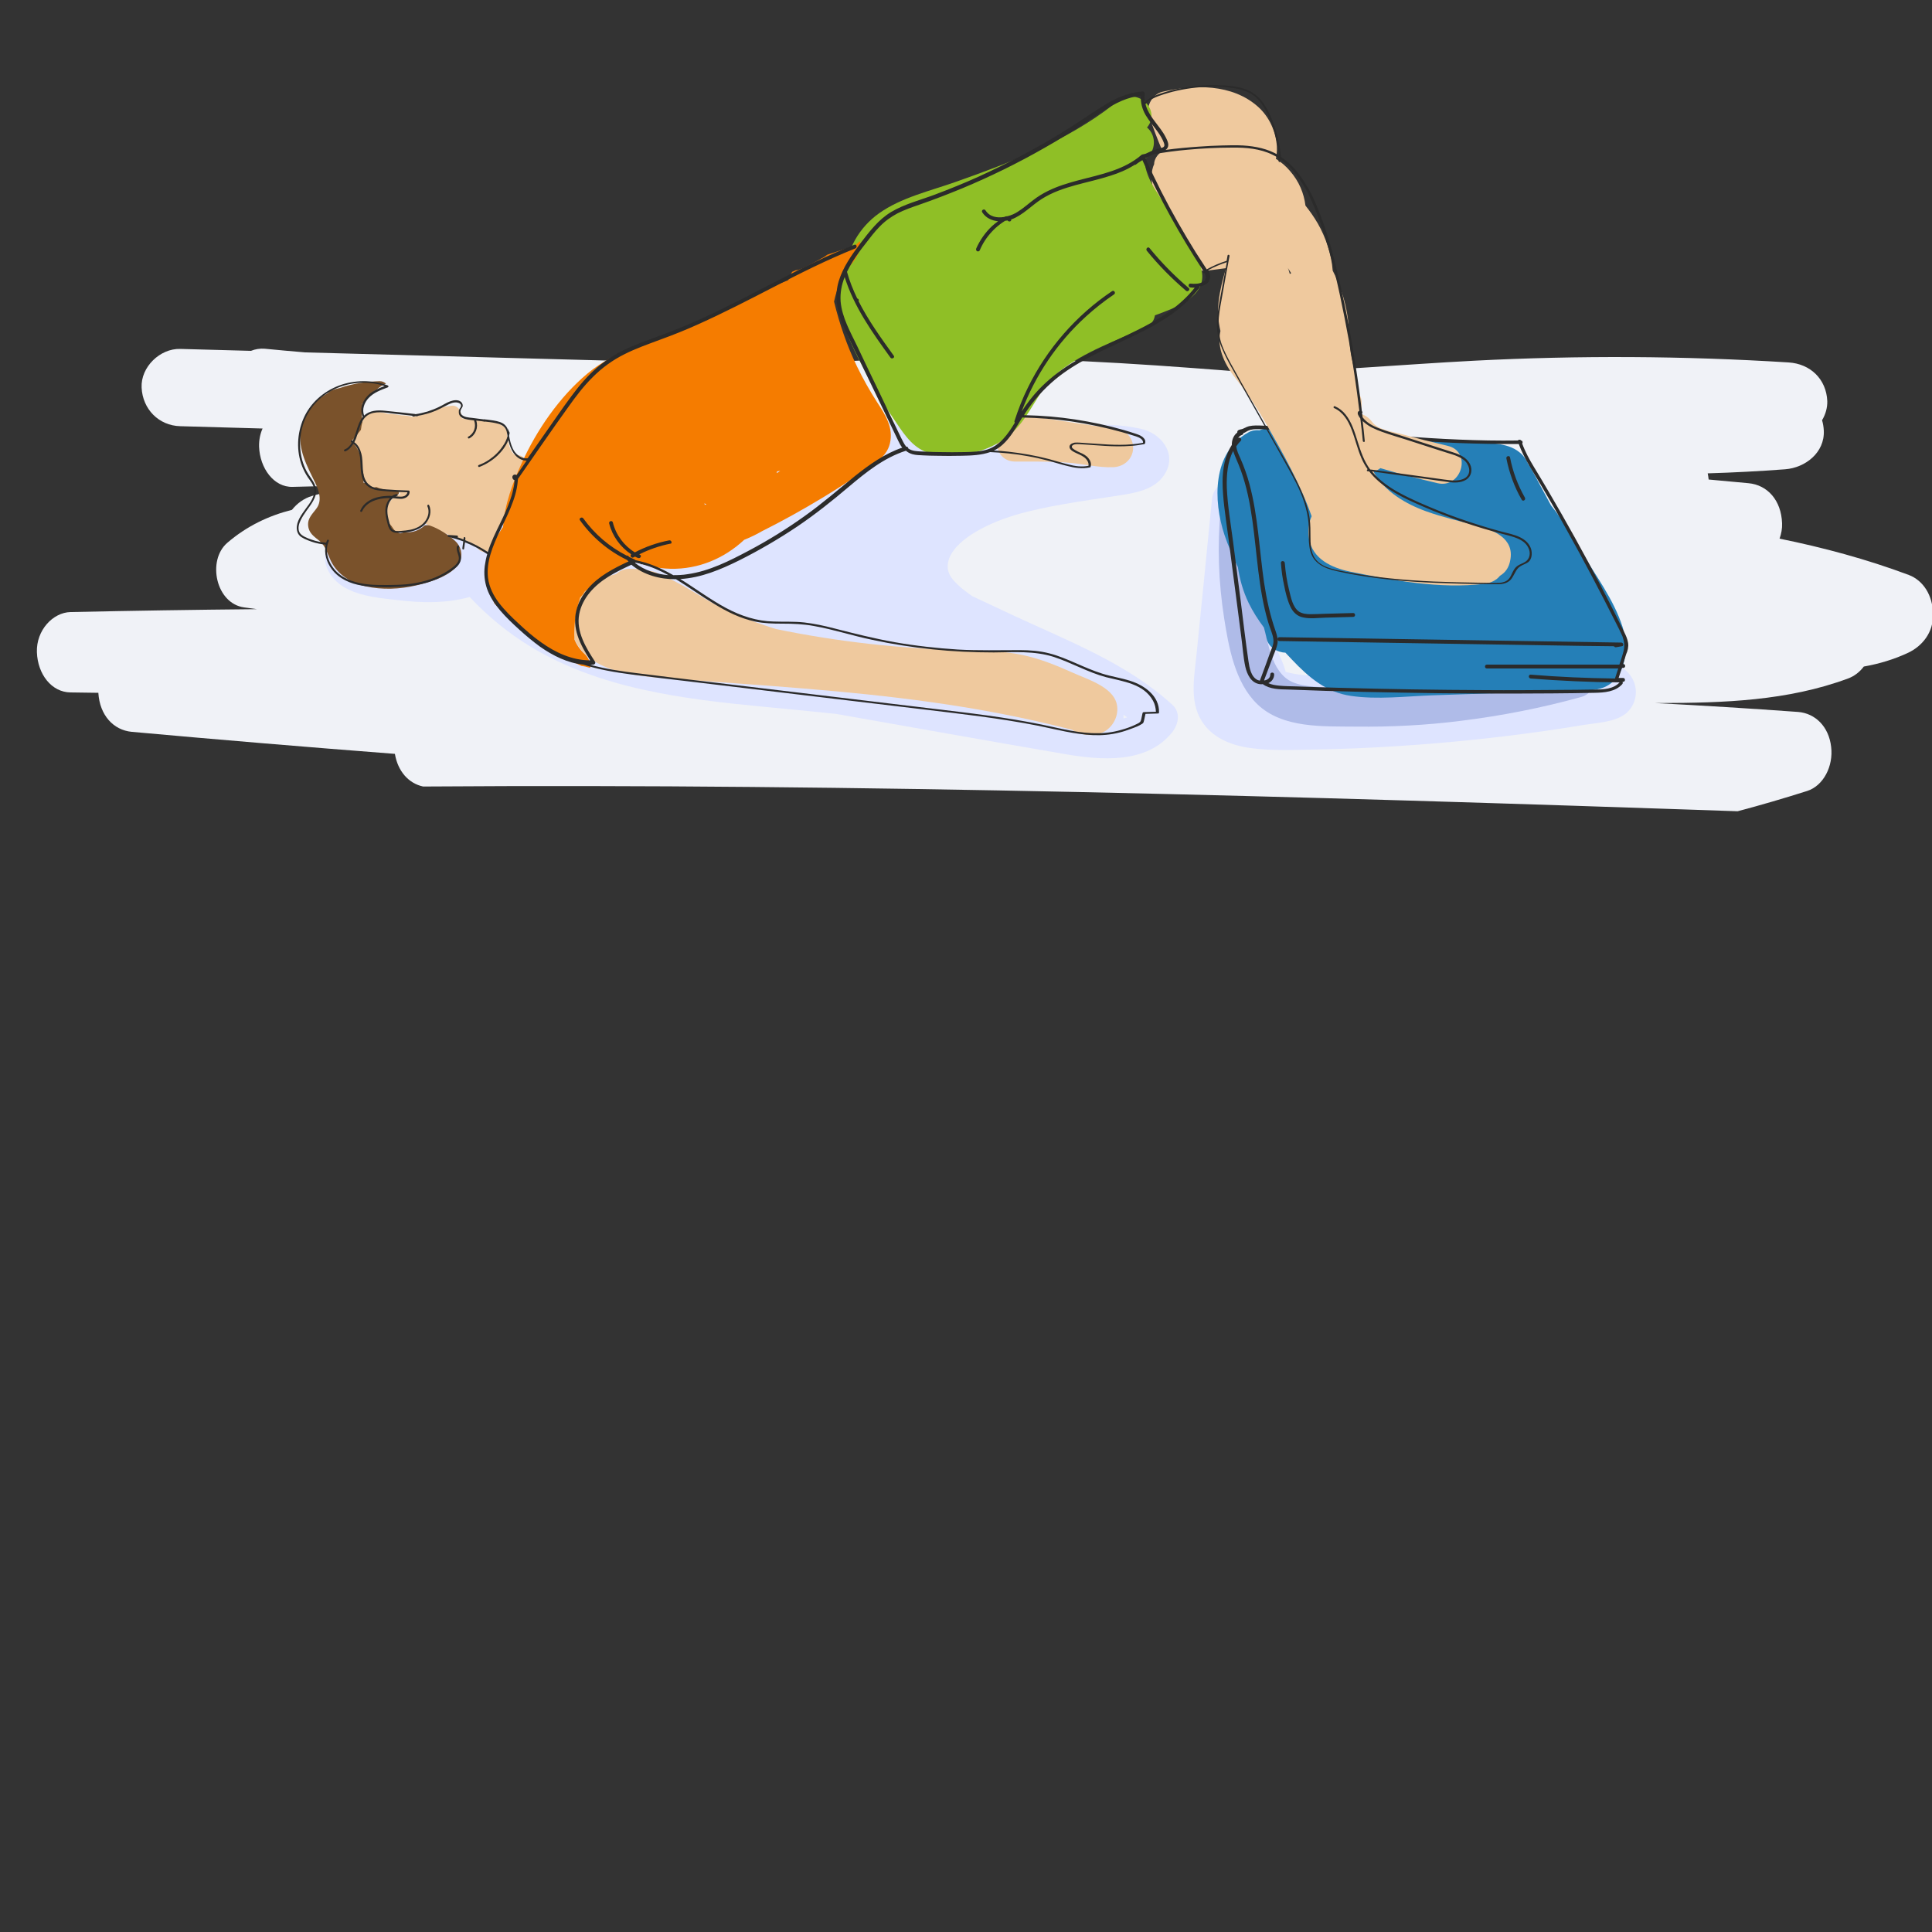 <?xml version="1.0" encoding="utf-8"?>
<!-- Generator: Adobe Illustrator 24.3.0, SVG Export Plug-In . SVG Version: 6.00 Build 0)  -->
<svg version="1.1" id="Ebene_1" xmlns="http://www.w3.org/2000/svg" xmlns:xlink="http://www.w3.org/1999/xlink" x="0px" y="0px"
	 viewBox="0 0 1000 1000" style="enable-background:new 0 0 1000 1000;" xml:space="preserve">
<rect x="0" y="0" width="1000" height="1000" fill="#333333" stroke="none"/>
<style type="text/css">
	.st0{fill:#F0F2F7;}
	.st1{fill:#DEE4FF;}
	.st2{fill:#AFBBE8;}
	.st3{fill:#257FB7;}
	.st4{fill:#2B2B2B;}
	.st5{fill:#EFC99E;}
	.st6{fill:#7A522B;}
	.st7{fill:#8FBF26;}
	.st8{fill:#F57C00;}
</style>
<path class="st0" d="M988,297.6c-21.9-8.2-44.3-14.2-66.9-18.8c0.9-2.5,1.4-5.2,1.3-7.9c-0.4-12-7.6-19.9-17.4-20.8
	c-6.9-0.6-13.7-1.3-20.6-1.9c-0.1-1.1-0.3-2.1-0.5-3.2c13.4-0.4,26.7-1.1,40.1-2.1c10.4-0.8,20.5-8.6,20-20
	c-0.1-1.9-0.4-3.7-0.9-5.4c1.8-3,2.8-6.5,2.7-9.9c-0.5-11.4-8.8-19.3-20-20c-54.2-3.4-108.5-3.7-162.7-0.9
	c-38.8,2-77.4,5.7-116.2,6.1c-9.8-0.8-19.6-1.6-29.4-2.3c-50.8-3.8-101.8-6.3-152.7-4.6c-22,0.7-44.1,1.9-66.1,3
	c-40.8-1.1-81.7-2.2-122.5-3.3c-39.4-1.1-78.8-2.1-118.2-3.2c-7-0.6-14-1.2-21-1.9c-2.4-0.2-4.9,0.2-7.1,1.1
	c-12.2-0.3-24.4-0.7-36.6-1c-10.5-0.3-20.5,9.4-20,20c0.5,11.1,8.8,19.7,20,20c14.2,0.4,28.4,0.8,42.6,1.2c-1.2,2.7-1.9,5.9-1.8,9.4
	c0.4,11.1,7.6,21.1,17.4,20.8c14.3-0.4,28.6-0.7,42.9-0.9c-0.3,1.4-0.4,2.9-0.3,4.4c0,0.2,0,0.5,0,0.7c-10.6-2.8-21.8-2.8-32.6,0.5
	c-4.1,1.2-7.7,3.8-10.4,7.2c-12,3-23.4,8.4-33.5,17.1c-10.5,9.1-5.9,31.4,8.8,33.4c2.2,0.3,4.4,0.6,6.6,0.9
	c-32.2,0.3-64.3,0.8-96.5,1.5c-9.1,0.2-17.8,9.4-17.4,20.8s7.6,20.7,17.4,20.8c4.8,0.1,9.6,0.1,14.4,0.2
	c0.7,11.6,7.8,19.3,17.3,20.2c45.4,4.1,90.8,7.9,136.2,11.4c1.5,9,7.1,15.3,14.6,16.9c226.8-1.6,453.8,5,680.4,12.8
	c12.1-3.2,24-6.7,36-10.5c8.4-2.7,13.6-12.8,12.4-22.8c-1.2-10.6-8.3-17.4-17.1-18.1c-24.7-1.8-49.3-3.3-74-4.6c1,0,2,0,2.9,0
	c32.5-0.1,65.6-1.1,96.9-12.7c3.3-1.2,6.1-3.4,8.2-6.2c7.9-1.4,15.7-3.7,23.1-7.2c6.9-3.3,13.1-10.3,12.7-20.1
	C1000.4,308.3,995.6,300.5,988,297.6z"/>
<path class="st1" d="M606.8,364.8c-23.1-21.2-53.3-32.8-81.3-45.8c-7.4-3.5-14.8-6.9-22.2-10.4c-2.7-1.9-5.3-3.8-7.6-6
	c-3.3-3.1-5.9-6.4-5-11.4c1.1-6,6.8-11,11.6-14.2c14.1-9.3,31.6-13.1,48-16c9.9-1.8,19.9-3.1,29.8-4.7c8.9-1.4,18.8-3.3,23.4-12
	c5.4-10.2-2.9-20.1-12.8-22.3c-10.6-2.4-21.9-2.7-32.7-1.5c-1.2,0.1-2.3,0.4-3.4,0.8c-3.2-1.8-6.9-2.9-10.5-3.5
	c-10.9-1.9-21.9-2.7-32.9-2.7c-21,0-42,2.7-62.8,5.3c-42.3,5.3-84.5,12.1-126.2,20.7c-47,9.7-93.6,21.6-139.5,35.5
	c-0.4-0.1-0.9-0.2-1.3-0.3c-5.6-1.2-10.4,1.7-12.3,7c-3.3,9.1,2.8,17.7,10.8,21.6c7.9,3.9,17,4.7,25.7,5.7
	c12.4,1.5,25.4,1.8,37.5-1.6c9.3,9.9,19.8,18.6,31.5,25.7c17.8,10.8,37.7,17.7,58,22.2c20.6,4.6,41.6,6.9,62.5,8.9
	c12.5,1.2,25.1,2.4,37.6,3.7c39.5,7,78.9,14,118.4,20.8c18.6,3.2,42.5,5.3,55.7-11.4C610,374.8,611.2,368.8,606.8,364.8z
	 M506.2,336.4c0.2,0.2,0.4,0.4,0.6,0.7c0.1,0.1,0.1,0.1,0.1,0.2c-0.1,0-0.1,0-0.2,0.1c-0.5,0.2-0.9,0.3-1.3,0.4
	C505.7,337.3,505.9,336.8,506.2,336.4z M581.5,371.8c0.1-0.6,0.1-1.3,0-1.9c0.6,0.5,1.3,0.9,1.9,1.4
	C582.7,371.5,582.1,371.7,581.5,371.8z"/>
<g>
	<path class="st1" d="M844.9,351.2c-3.8-6.7-11.1-9.1-18.5-8.6s-10.5,7.3-9.4,12.9c-4.7,0.8-9.4,1.5-14.1,2.2
		c-10.1,1.5-20.3,2.9-30.4,4.1c-21.1,2.4-42.3,4.2-63.6,5.1c-4.3,0.2-8.6,0.4-12.9,0.5c3.8-2.1,5.7-7.4,4.6-11.4
		c-1.6-5.7-7-7.9-12.3-7c-7.7,1.3-15.4,0.7-22.8-1.2c-1.5-5.6-4.4-10.8-6.7-16.2c-3.2-7.2-5.3-15-7-22.7
		c-3.5-16.6-3.9-33.6-4.5-50.4c-0.4-13.1-18.7-12.6-20,0c-2.6,26.5-5.2,52.9-7.9,79.4c-1.1,11.6-4,24.7,2.6,35.3
		c5.4,8.6,15,12.5,24.6,13.9c11.8,1.7,23.9,1,35.8,0.8c13.1-0.2,26.2-0.8,39.2-1.6c25.7-1.6,51.4-4.2,76.9-7.8
		c7.1-1,14.2-2.1,21.3-3.3c6.3-1,13.8-1.3,19.5-4.4C846.4,367,848.7,358,844.9,351.2z M639.3,340c0.1-1,0.2-2,0.3-3
		c0.4,0.9,0.9,1.8,1.3,2.7C640.3,339.8,639.8,339.8,639.3,340z M829.3,353.3c-0.2,0-0.4,0.1-0.6,0.1
		C829.9,352.2,831.5,353.1,829.3,353.3z"/>
	<path class="st2" d="M815.8,341.1c-13.3,1.4-26.6,0-39.8-1.7c-5.4-0.7-10,5.1-10,10c0,0.8,0.1,1.5,0.2,2.2
		c-16.6,2.6-33.4,4.1-50.2,4.4c-8.3,0.2-16.6,0.1-24.8-0.2c-7.1-0.3-15.4,0.1-22.1-2.7c-11.6-4.9-13.5-23.2-15.4-33.8
		c-3.3-18.3-3.7-37.1-1.9-55.6c0.5-5.4-5-10-10-10c-5.8,0-9.5,4.6-10,10c-1.8,18.8-1.1,37.5,1.8,56.2c2.4,15.2,5.6,33.4,17.2,44.6
		c13.1,12.6,34.1,11.4,51,11.6c18.1,0.2,36.3-0.7,54.3-3c21.1-2.6,42-6.7,62.5-12.4C828.9,357.8,827.4,339.8,815.8,341.1z"/>
	<path class="st3" d="M839.8,324.4c-4.5-14-14-26.7-21.5-39.2c-4.8-8.1-9.6-16.3-15.5-23.6c-3.5-6.4-6.9-12.9-10.4-19.3
		c-0.4-0.7-0.8-1.3-1.3-1.9c-0.9-2.2-2.3-4.4-4.5-6.2c-6.6-5.6-17.4-4.7-25.5-5.3c-18.5-1.4-37.1-2.8-55.6-4.3
		c-9.3-0.7-18.5-1.4-27.8-2.1c-7.9-0.6-16.9-2.5-24.6-0.2c-0.4,0.1-0.8,0.3-1.1,0.4c-2.1-0.2-4.2,0.1-6,1.2
		c-18.6,10.4-18.1,35.3-12.2,53c1.9,5.7,4.4,11.2,6.9,16.6c1,6.4,2.7,12.6,5.6,18.6c2.2,4.5,4.9,8.7,7.9,12.7c0.5,1.9,1,3.8,1.4,5.7
		c0.9,4.4,5.4,7.2,9.7,7.3c1.1,1.2,2.3,2.4,3.4,3.6c8.6,9.1,17.8,17,30.6,18.8c13.7,2,28.2,0.2,41.9-0.3c13.9-0.5,27.7-0.9,41.6-1.4
		c7.3-0.2,14.5-0.5,21.8-0.7c7.2-0.2,15,0.3,22.1-1C841.4,354,843.6,336.3,839.8,324.4z"/>
	<path class="st4" d="M842.7,332.8c-0.3-2-1.1-3.8-2-5.6c-4-8.2-8.2-16.4-12.4-24.5c-8.5-16.3-17.4-32.3-26.7-48.2
		c-2.5-4.3-5.1-8.6-7.7-12.9c-2.3-3.8-4.5-7.8-6-12c0.4-0.6,0.2-1.5-0.6-1.6c-0.4-0.6-1.3-0.5-1.7,0c-20.4,0.3-40.7-0.8-61-2.3
		c-20.8-1.5-41.6-3.5-62.5-4.9c-2.9-0.2-5.8-0.4-8.7-0.5c-2.3-0.1-4.7-0.2-6.9,0.3c-1.1,0.3-2.1,0.8-3.1,1.3
		c-0.8,0.4-1.9,0.3-2.6,0.9c-0.4,0.3-0.4,0.8-0.4,1.1c-1.9,1.4-2.9,3.9-2.8,6.4c-3.6,5.6-4.8,12.4-4.8,19.1c0,4.3,0.4,8.7,0.9,13
		c0.7,5.5,1.4,11.1,2.2,16.6c1.5,11.3,2.9,22.6,4.4,33.8c0.7,5.7,1.5,11.4,2.2,17c0.7,5.1,1,10.4,2.1,15.4c0.9,3.9,3,8.3,7.4,8.9
		c0.5,0.1,1.1,0.1,1.6,0c3.7,2.7,8.7,2.7,13.1,2.8c6.6,0.2,13.1,0.5,19.7,0.7c12.9,0.4,25.9,0.7,38.8,0.9
		c26.1,0.5,52.1,0.6,78.2,0.4c7.3-0.1,14.6-0.1,21.9-0.3c5.1-0.1,10.8-0.5,14.4-4.5c0.3-0.4,0.3-0.8,0.1-1.2c0.1,0,0.2,0,0.3,0
		c1.3,0,1.3-2,0-2c-0.8,0-1.5,0-2.3,0c0.6-1.7,1.1-3.5,1.7-5.2h0.7c1.3,0,1.3-2,0-2h-0.1c0.5-1.7,1.1-3.4,1.6-5.1
		C842.5,336.9,843,334.8,842.7,332.8z M652.1,352.3c-0.4-0.1-0.7-0.2-1.1-0.3c-3.5-1.6-4.3-6.4-4.8-9.8c-1.5-10.3-2.7-20.6-4-31
		s-2.7-20.8-4-31.1c-1.2-9.1-2.8-18.3-3.2-27.6c-0.2-6.5,0.3-13.4,3.3-19.1c0.4,1.4,1,2.7,1.5,4c0.9,2,1.7,4.1,2.5,6.2
		c3,8.3,4.7,17,5.9,25.6c2.5,17.5,3.1,35.5,8.1,52.5c0.7,2.4,1.7,4.8,2.4,7.2c0.4,1.5,0.6,2.9,0.3,4.4c-0.3,1.3-0.8,2.5-1.3,3.7
		C655.9,342.1,654,347.2,652.1,352.3z M840.4,336.8c-0.6,2.4-1.4,4.8-2.2,7.2h-68.6c-1.3,0-1.3,2,0,2h68c-0.6,1.7-1.1,3.5-1.7,5.2
		c-14.6-0.2-29.1-0.8-43.6-2c-1.3-0.1-1.3,1.9,0,2c15.3,1.2,30.7,1.9,46,2c-3.2,3.5-8.4,3.7-12.8,3.7c-6.3,0.1-12.6,0.2-18.9,0.2
		c-12.6,0.1-25.2,0.2-37.8,0.1c-25.2-0.1-50.5-0.5-75.7-1.2c-7.1-0.2-14.3-0.4-21.4-0.7c-3.2-0.1-6.4-0.1-9.6-0.4
		c-1.9-0.2-3.9-0.5-5.6-1.3c1.7-0.8,3-2.4,3-4.5c0-1.3-2-1.3-2,0c0,1.8-1.4,2.8-3,3.1c-0.1,0-0.1-0.1-0.2-0.1l4.7-12.5
		c0.8-2.1,1.8-4.2,2.2-6.4c0.4-2.2-0.2-4.3-0.9-6.4c-2.9-8.2-4.7-16.6-6-25.1c-2.5-17.1-3.1-34.5-7.6-51.2c-1.2-4.5-2.8-9-4.7-13.3
		c-0.9-2-1.9-4-2.1-6.2c0.7-1,1.4-1.9,2.3-2.8c0.9-0.9-0.5-2.3-1.4-1.4c0.5-0.8,1.2-1.4,2.1-1.7c0.5-0.2,0.7-0.6,0.7-1
		c0.3,0,0.5-0.1,0.7-0.2c1-0.6,1.8-1.1,2.9-1.4c1.9-0.5,4-0.4,6-0.3c4.8,0.3,9.7,0.6,14.5,0.9c9.6,0.7,19.3,1.5,28.9,2.2
		c19.3,1.6,38.7,3.2,58,4c10.5,0.4,21,0.6,31.5,0.5c2.8,7.6,7.4,14.4,11.5,21.3c4.6,7.8,9.2,15.7,13.6,23.7
		c8.8,15.7,17.2,31.7,25.3,47.8c1.1,2.2,2.3,4.5,3.3,6.8C840.7,332,841,334.2,840.4,336.8z"/>
	<path class="st4" d="M839.2,332.6c-23-0.4-46-0.7-69-1.1s-46-0.7-69-1.1c-13-0.2-26-0.4-39-0.6c-1.3,0-1.3,2,0,2
		c23,0.4,46,0.7,69,1.1s46,0.7,69,1.1c11.7,0.2,23.4,0.4,35.2,0.5c0.2,0.3,0.6,0.6,1.1,0.5c1-0.2,2-0.3,3-0.5
		C840.6,334.4,840.3,332.6,839.2,332.6z"/>
	<path class="st4" d="M700.4,317.3c-5,0.1-10,0.3-15,0.4c-2.4,0.1-4.7,0.2-7.1,0.2c-2,0-4.1-0.2-5.9-1.3c-3.3-2.3-4.2-7.3-5.1-10.9
		c-1.2-4.7-1.9-9.5-2.3-14.3c-0.1-1.3-2.1-1.3-2,0c0.3,4,0.8,7.9,1.7,11.8c0.7,3.6,1.6,7.3,3.1,10.6c1.3,2.9,3.5,5.2,6.8,5.8
		c3.6,0.8,7.6,0.2,11.3,0.1c4.8-0.1,9.6-0.3,14.5-0.4C701.7,319.3,701.7,317.3,700.4,317.3z"/>
	<path class="st4" d="M789.3,257.6c-3.7-6.5-6.3-13.5-7.7-20.8c-0.2-1.3-2.2-0.7-1.9,0.5c1.5,7.5,4.1,14.7,7.9,21.3
		C788.2,259.8,789.9,258.8,789.3,257.6z"/>
</g>
<path class="st5" d="M267.5,235.6c-2.3,0.2-3.9-4.1-4.5-7c-0.1-0.8-0.2-1.5-0.3-2.3c-0.1-0.4-0.1-0.8-0.3-1.2c0-0.2,0-0.3,0.1-0.5
	c0.1-1.7-1-3.5-2.5-4.3c-4.3-2.4-8.6-2.9-13.4-3.1c-2.3-0.1-4.7-0.1-7-0.6c-0.3-0.1-0.6-0.2-0.9-0.3c0.7-2.9-1.6-6.7-4.9-6.3
	c-5.1,0.6-9.4,2.1-14.1,4.1c-2.1,0.9-4.2,1.4-6.4,1.7c-0.3-0.1-0.6-0.2-0.9-0.3c-1.4-0.3-2.5-0.5-4-0.5c-0.1,0-0.2,0-0.3,0
	c-0.3,0-0.6,0-0.8-0.1c-1.4-0.2-2.8-0.4-4.2-0.6c-0.7-0.1-1.3-0.1-1.9,0.1c-4-1.4-8.1-1.9-11.9,0.4c-1.7,1-2.9,2.4-3.7,4.2
	c-0.3,0.7-0.8,5.4-0.6,5.3c-2.4,1.4-2.9,4.1-1.9,6.4c0.5,3.4,2.6,5.7,3.4,9.1l0,0c-0.9,1.9-0.9,4.2,0.7,5.6c0.2,1.8,0.7,3.6,2.3,5.2
	c2.7,2.8,6.8,3.7,10.5,4c2,0.2,4.3,0,6.5,0.1c0.1,0.1,0.2,0.1,0.3,0.2c0.1,0.3,0.3,0.5,0.5,0.8c-2.1,0.8-4.1,2.1-5.4,3.9
	c-2.2,2.8-2.7,6.8-1.3,10.1c-0.4,2.9,1.6,5.4,4.9,5.7c1.4,0.1,2.9,0.1,4.3-0.1c3.5-0.1,7-1.8,9.5-4.4c0.1-0.1,0.3-0.2,0.4-0.3
	c3.2,2.4,7.2,4,10.2,5.3c5.7,2.5,13.6,3.3,17.7,8.3c2.4,2.9,7.6,1.3,8.4-2.2c1-4.6,2-8.9,5-12.6c2-2.5,3.7-5,4.7-8.1
	c1.3-4,1.3-8.2,0.2-12.2c1.1-1.7,2.4-3.2,4.2-4.3C273.9,242.4,272.7,235.2,267.5,235.6z"/>
<path class="st6" d="M235.5,279.9c-3.3-3-8.6-6.4-12.8-7.8c-0.8-0.3-1.8-0.3-2.8-0.2c-2.9,2.7-6.6,4-10.5,3.5
	c-0.8,0.3-1.5,0.5-2.3,0.7c-0.7-0.3-1.4-0.6-2.1-0.9c-1-0.8-1.7-1.9-2.4-3c-2-2-2.9-4.7-2.8-7.5c-0.1-0.3-0.2-0.6-0.2-0.9
	c0.1-0.1,0.2-0.2,0.3-0.2c0.2-1.2,0.5-2.3,1.1-3.4c1.1-2.2,3-3.6,5.3-4.4c0.1-0.4,0.2-0.9,0.3-1.3c-1-0.1-2.1-0.3-3.1-0.5
	c-3-0.2-6-0.7-8.6-1.9c-0.9,0.1-1.7,0.3-2.5,0.3c-0.8-1.5-2.5-2.4-4.2-2.5c-0.1-1.5-0.1-3.1-0.1-4.6c-0.8-2-0.9-4-0.6-6
	c-0.8-4.1-2.5-7.9-5.6-10.9c1.7-1.9,3.4-3.9,4.9-5.9c0.2-1.4,0.4-2.8,0.8-4.1c-0.2-1.5-0.3-3-0.2-4.6c0.1-1.4,0.3-2.6,0.7-3.8
	c-0.2-0.3-0.5-0.7-0.8-0.9c0.4-0.1,0.8-0.2,1.2-0.2c1.2-3.1,3.5-5.6,6.5-7.3c1-0.9,2.1-1.7,3.3-2.3c0.5-0.3,1-0.5,1.5-0.7
	c-0.8-0.8-1.9-1.3-3.3-1.3c-6.6,0.2-13.9,1.2-20.5,3.5c-1.4,0.3-2.8,0.7-4.2,1.2c-1,0.4-1.7,1-2.3,1.6c-7,3.9-12.4,9.9-13.8,19
	c-1.6,10.1,3.2,18.5,7.4,27.2c1.9,4,3.7,9,0.9,13.1c-2.1,3-4.9,5.2-4.5,9.2s3.1,5.6,5.9,7.9c3.2,2.7,4.1,6.7,5.9,10.4
	c3.5,7.1,10.4,11.4,18,13.1c8.6,1.9,17.7,1.5,26.2-0.5c7.2-1.7,18.8-5,22.5-12.2C239.7,286.9,238.6,282.7,235.5,279.9z"/>
<path class="st5" d="M577.9,363.9c-2.4-8.6-15.4-12.4-22.6-15.7c-8.5-3.8-17.1-7.3-26.2-9.2c-10-2.1-20.1-2.3-30.3-2.5
	c-32.7-0.7-65.1-4.3-97.1-10.9c-9.4-2.9-18.7-6.4-27.8-10.8c-10.4-5-20.7-12.9-31.9-17.2c-1.8-1.3-4-2-6.2-2.2c-0.3,0-0.7,0-1-0.1
	c-3-0.7-6-1-9.2-0.9c-2.7,0.1-4.9,1.1-6.7,2.7c-14.9,3.9-28.6,14-22.6,31.2c7.5,21.2,36,21.8,54.6,23.2
	c43.6,3.3,87.4,5.8,130.8,11.9c24.5,3.4,48.7,8,72.7,14.2c0.2,0,0.4,0.1,0.5,0.1c0.8,0.6,1.7,1.1,2.8,1.5c5.1,1.9,10.6,1.9,15.1-1.3
	C577.2,374.6,579.3,369,577.9,363.9z"/>
<path class="st5" d="M576.5,221.7c-13.6-1.7-27.1-3.8-40.5-6c-3.9-0.6-7.8,0.4-10.3,3.2h-0.1c-12.9,0.1-12.9,20.1,0,20
	c8.8,0,17.6-0.1,26.3,0.5c8.1,0.5,16.5,2.8,24.6,2.4c5.4-0.3,10-4.4,10-10C586.5,225.7,581.9,222.4,576.5,221.7z"/>
<path class="st5" d="M763.8,271.9c-8.5-2.2-17.1-4.2-25.5-7.2c-10.6-3.8-21.3-10.1-27-19.9c-0.1-0.2-0.2-0.4-0.3-0.7
	c1.3-0.4,2.5-1,3.5-1.8c0.1,0,0.2,0.1,0.3,0.1c9.7,2.9,19.5,5.4,29.3,7.7c12.5,2.9,17.9-16.4,5.3-19.3c-8-1.9-16-3.9-23.9-6.1
	c-4.3-1.2-12.4-2.2-15.3-6.3c-1.4-1.9-3.3-3.3-5.3-4c0-1.3-0.1-2.6-0.2-3.9c0.1-0.5,0.1-1,0.1-1.5c0.1-1.7-0.3-3.2-1-4.5
	c-1.1-6.6-2.9-13.1-4.3-19.8c-1.3-6.4-1-12.9-1.8-19.4c-0.9-7-2.7-13.5-5.5-20c-0.7-1.8-1.5-3.5-2.4-5.2c-0.6-8.6-3.7-17.4-7.7-24.4
	c-1.9-3.3-4.1-6.4-6.4-9.3c-0.8-6.4-3.3-12.5-8-17.9c-2.1-2.5-4.6-4.6-7.3-6.3c0.4-2,0.6-4.1,0.5-6.4c-0.5-7.7-3.9-15.3-9.7-20.5
	c-13.4-12-33-11.6-49.5-7.8c-5.1,1.2-8.7,7.3-7,12.3c2.1,6.2,4.4,12.4,7,18.4c-2.1,1.3-3.7,3.3-4.2,5.6c-0.1,0.4-0.1,0.7-0.1,1.1
	c-3.5,7.6,0.7,18.1,3.4,25.2c3.9,10,9.1,18.8,15.7,27.2c2.3,2.9,6.4,3.1,9.7,2.6c2.8-0.4,5.6-0.7,8.4-1.1c-0.1,0.4-0.2,0.8-0.4,1.3
	c-0.7,2.4-1.3,4.8-1.9,7.2c-1.2,5.3-2.1,10.9-1.8,16.3c0.2,2.6,0.6,5.1,1.2,7.7c-2.1,9.3,2.7,18.2,8.5,25.4
	c5.8,7.3,10.8,15,15.4,23.1c8.7,15.3,17.4,30.7,23.3,47.4c-1.5,3.4-2.1,7.2-1.4,11.4c1.8,10.8,11.8,15.3,21.4,17.3
	c22.8,4.6,46.1,9,69.4,6.3c3.2-0.4,6.2-1.8,8.1-4.2c2.7-1.6,4.6-4.1,5.3-8C784,278.5,772.8,274.2,763.8,271.9z M667.6,141.8
	c-0.2-0.8-0.5-1.6-0.7-2.4c-0.1-0.2-0.2-0.5-0.3-0.7c0.6,0.9,1.1,1.8,1.7,2.7C668,141.6,667.8,141.7,667.6,141.8z"/>
<path class="st7" d="M622.3,142.7c-0.2-5.8-4-11.7-6.7-16.8c-2.8-5.2-5.8-10.3-9.1-15.2c-5.5-8.2-13.2-17-14.1-27.3
	c0-0.3-0.1-0.5-0.1-0.8c0.7-0.6,1.4-1.2,2.1-1.8c4.1-4.1,3.7-11.2-0.7-14.8c7.6-9.2-5.1-21.2-14.5-13.6c-1,0.5-2.1,1.1-3,1.8
	c-24,18.7-53,29.9-81.4,39.9c-13.2,4.7-28.3,8.1-39.8,16.3c-10.3,7.3-16.7,18.7-17.7,31c-2,1.7-3.3,4.1-3.5,7.3
	c-0.7,16.6,8.4,33.1,16.1,47.4c3.8,7.1,8,14,12.6,20.6c4.3,6.3,8.6,13.6,15.8,16.8c7.3,3.3,16,2.4,23.7,1.1
	c7.6-1.3,14.7-4.6,20.6-9.5c11-9.1,14.5-23.9,25.7-32.8c12.9-10.3,29.8-16.1,44.7-22.9c2.9-1.3,4.4-3.6,4.8-6.2
	C607.2,159.8,622.7,154.3,622.3,142.7z"/>
<path class="st8" d="M454,208.2c-3.8-5.9-7.3-12.1-10.4-18.5c-5.2-10.7-9.1-22.1-11.9-33.6c0.7-3.3,1.7-6.6,2.9-9.7
	c0.9-2.3,2.1-4.5,3.2-6.6c2.6-2.5,4.9-5.2,6.4-8.4c1.1-2.3,1.3-4.5,1-6.5c-0.2,0.1-0.4,0.2-0.6,0.3c-1.1,1.2-2.5,2.1-4.3,2.7
	c-3.9,1.3-7.8,2.5-11.7,3.8c-0.2,0.1-0.3,0.1-0.5,0.2c-0.1,0.1-0.2,0.2-0.4,0.3c-0.1,0.1-0.2,0.1-0.3,0.2c-0.4,0.3-0.8,0.6-1.2,0.8
	c-3.6,2-7.1,4-10.8,5.7c-1.2,0.5-2.4,0.9-3.6,1c-0.3,0.2-0.7,0.3-1.1,0.5c-0.2,0.1-0.5,0.2-0.7,0.3c-0.5,0.9-0.9,1.8-1.4,2.7
	c-0.2,0.5-0.5,1.1-0.6,1.6c-17.5,6.6-33.9,15.6-51,23.2c-17.9,8.1-37.6,12.3-53,25.2c-14.4,12-26.3,29.3-34,46.4
	c-4.5,9.8-8.9,21.5-9.6,32.9l0,0c-7.2,10.5-12.4,24.1-5.7,35.3c0.3,1.5,0.6,2.9,1.1,4.2c12.8,14.2,28.2,24.5,45.2,32.5
	c0.6,0.1,1.3,0.2,1.9,0.3c0.9,0.2,1.7,0.5,2.6,0.7c0.1-2.6-0.7-5.2-2.8-7.1c-2.4-2.2-4.3-4.9-5.4-7.7c-0.4-7.3,0.7-14.5,3-21.7
	c0.2-0.2,0.3-0.3,0.5-0.5c0.8-0.8,1.4-1.7,1.9-2.6c6-5.1,13-9.2,19.8-13.3c1.4-0.8,2.4-1.8,3.2-2.9c0.2-0.1,0.3-0.2,0.5-0.4
	c6.3,2.9,13.2,4.7,20.9,4.9c14.5,0.3,27.8-5.4,38.1-15c3.2-1.3,6.2-2.7,9.1-4.4c10.8-5.4,21.4-11.3,31.8-17.6
	c6.6-4,13.1-8.2,19.5-12.5c5.8-4,13.2-7.9,15-15.3C462.6,221.4,458.2,214.6,454,208.2z M364.8,261.3c-0.1-0.3-0.1-0.5-0.2-0.8
	c0.4,0.2,0.7,0.4,1.1,0.6C365.4,261.1,365.1,261.2,364.8,261.3z M402,244.9c0.1-0.3,0.1-0.6,0.2-0.9c0.5-0.1,1.1-0.2,1.6-0.3
	C403.2,244.2,402.6,244.6,402,244.9z"/>
<path class="st4" d="M615.3,149.1c-7.4-6.3-14.2-13.2-20.3-20.7c-0.8-1-2.2,0.4-1.4,1.4c6.1,7.5,12.9,14.4,20.3,20.7
	C614.8,151.3,616.2,149.9,615.3,149.1z"/>
<path class="st4" d="M346.3,279.7c-6.2,1.2-12.2,3.3-17.7,6.2c-5.6-3.4-9.8-9-11.4-15.5c-0.3-1.2-2.2-0.7-1.9,0.5
	c1.6,6.5,5.8,12.3,11.4,16c-0.8,0.7,0.1,2.2,1.2,1.6c0.3-0.1,0.5-0.3,0.8-0.4c0.5,0.3,1,0.5,1.5,0.7c1.2,0.5,2.2-1.2,1-1.7
	c-0.1,0-0.2-0.1-0.3-0.2c5.1-2.5,10.5-4.4,16.1-5.5C348.1,281.4,347.6,279.4,346.3,279.7z"/>
<path class="st4" d="M792.5,284.2c-0.9-2.9-3.1-4.8-5.7-6.1c-3.1-1.5-6.5-2.1-9.8-3c-3.7-1-7.3-2-11-3.2c-7.3-2.3-14.6-4.8-21.7-7.7
	c-6.6-2.7-13.3-5.5-19.6-8.9c-5.4-2.9-10.6-6.5-14.6-11.3c8.7,1.2,17.3,2.4,26,3.6c4.5,0.6,9,1.3,13.6,1.9c2.9,0.4,6.3,0.5,9-1.1
	c2.9-1.7,3.6-5.2,2.2-8.1c-1.7-3.5-5.4-5.1-8.9-6.2c-8.9-2.9-17.8-5.7-26.7-8.6c-4-1.3-8-2.4-11.8-3.9c-3.1-1.2-6.2-2.9-8.2-5.6
	c-0.1-0.8-0.2-1.6-0.3-2.3c0.2-0.1,0.3-0.3,0.2-0.5s-0.2-0.3-0.3-0.4c-1.3-10.7-2.8-21.4-4.6-32c-2.6-15.6-5.8-31.1-9.7-46.4
	c-1.9-7.5-4.1-14.9-6.8-22.1c-2.3-6.2-4.9-12.3-8.5-17.9c-3.2-5.1-7.3-9.9-12.3-13.2c-0.5-5.9-1.7-11.7-3.8-17.2
	c-2.1-5.6-4.9-11.7-9.8-15.3c-5-3.7-11.7-4.3-17.7-4.6c-6.8-0.3-13.5,0.2-20.2,1.5c-3.8,0.7-7.5,1.7-11.1,2.9
	c-2.8,1-5.7,2.2-7.8,4.3c-0.2-1.3-0.3-2.7-0.1-4.2c0.1-0.9-0.9-1.5-1.5-1.2c-7.5,0.5-14.3,3.8-20.6,7.8c-6.9,4.3-13.5,9-20.4,13.2
	c-14,8.6-28.5,16.2-43.4,23c-7.5,3.4-15.2,6.5-22.9,9.4c-7.5,2.8-15.5,4.8-22.4,8.9c-6.7,4-11.4,10.3-16,16.3
	c-4.5,6-9,12.3-11.2,19.6c-2.3,7.7-0.9,15.3,2.2,22.6c3.4,8.1,7.5,15.8,11.2,23.7c3.9,8.1,7.8,16.2,11.7,24.3
	c1.9,4,3.9,8.1,5.8,12.1c0.6,1.2,1.2,2.4,2,3.4c-9.1,3.1-17.1,8.8-24.6,14.8c-8.6,7-16.9,14.2-25.9,20.6
	c-9.2,6.6-18.9,12.6-28.9,17.9s-20.4,10.6-31.7,12.2c-2.4,0.4-4.9,0.5-7.4,0.5c-4.6-2.6-9.3-4.9-14.5-6.5c-1.7-0.5-3.5-0.9-5.2-1.3
	c-0.1-0.2-0.3-0.3-0.5-0.4c-0.9-0.4-1.8-0.8-2.6-1.2c-0.1-0.1-0.3-0.3-0.4-0.4c-0.3-0.3-0.6-0.4-0.9-0.3
	c-8.9-4.5-16.7-11.2-22.5-19.3c-0.7-1-2.5,0-1.7,1c6.3,8.8,14.6,15.8,24.3,20.5c0.3,0.3,0.5,0.5,0.8,0.8c-7.7,3.6-15.5,7.6-21,14.1
	c-2.8,3.3-5,7.1-6,11.3c-1.1,4.3-0.7,8.9,0.7,13.1c1.5,4.6,4,8.7,6.5,12.7c-9.3,0-18-4-25.5-9.4c-4.1-2.9-7.9-6.2-11.5-9.6
	c-3.6-3.3-7.2-6.8-10.2-10.7c-2.9-3.8-5.1-8.2-5.7-13c-0.5-4.1,0.1-8.3,1.3-12.3c2.5-8.4,7.1-15.9,10.4-24c1.8-4.4,3.3-9,3.7-13.8
	c0-0.4,0.1-0.8,0.1-1.2c0.1-0.1,0.1-0.1,0.2-0.2c8.6-12.3,17.1-24.8,25.9-37c3.9-5.5,8-10.9,12.8-15.6c4.7-4.7,10.1-8.6,16.1-11.6
	c6.1-3.1,12.5-5.3,18.9-7.7c6.6-2.4,13.1-5,19.5-7.9c12.9-5.8,25.5-12.3,38.1-18.8c14.1-7.3,28.3-14.5,43.1-20.4
	c1.2-0.5,0.7-2.4-0.5-1.9C415.6,137.2,391,152,365.1,164c-6.5,3-13.2,5.8-19.9,8.4c-6.4,2.4-12.9,4.6-19.1,7.3s-12,6.2-17.1,10.6
	c-5,4.3-9.3,9.4-13.2,14.7c-4.9,6.5-9.4,13.3-14.1,19.9c-2.9,4.1-5.7,8.2-8.6,12.3c-2.2,0.3-4.3-0.8-5.8-2.3
	c-1.6-1.6-2.5-3.9-3.1-6.1c-0.3-1.1-0.5-2.1-0.7-3.2c0.1-0.5,0.2-1.1,0.3-1.6c-0.4-0.7-0.7-1.5-1-2.3c0,0.3,0.1,0.7,0.1,1
	c-0.1-0.2-0.2-0.5-0.2-0.7c-0.7-1.8-2.2-3-4.1-3.6c-2-0.7-4.3-0.9-6.4-1.2c-0.4,0-0.7-0.1-1.1-0.1c-0.1-0.1-0.1-0.1-0.2-0.1h-0.1
	c-0.1,0-0.2,0-0.2,0.1c-2.1-0.3-4.2-0.5-6.2-0.8c-1.8-0.2-4.2-0.3-5.5-1.7c-0.5-0.5-0.6-1.1-0.6-1.8c0.1-0.1,0.1-0.2,0.1-0.3
	c0.1-0.1,0.1-0.3,0.1-0.4c0.1-0.2,0.3-0.5,0.4-0.7c0.3-0.4,0.5-0.8,0.6-1.2c0.1-0.8-0.3-1.7-0.9-2.2c-1.5-1.3-3.8-0.9-5.5-0.3
	c-2,0.7-3.7,1.9-5.6,2.8c-2,1-4.1,1.8-6.2,2.5c-2.1,0.6-4.2,1.1-6.3,1.4l-0.1-0.1c-5.3-0.6-10.5-1.2-15.8-1.7
	c-3.7-0.4-7.8-0.2-10.6,2.5c-1.3-3.1,0.1-6.8,2.3-9.1c2.6-2.8,6.4-4.2,9.9-5.5c0.5-0.2,0.5-0.8,0-1c-8.1-3-17.3-2.9-25.3,0.1
	c-8.1,3.1-14.8,9-18.3,17c-3.4,7.8-3.8,16.9-0.7,24.8c0.8,2,1.7,3.8,2.9,5.6c1.3,1.9,3,3.8,3.3,6.2c0.5,3.7-2.1,7.1-4.2,9.9
	c-2.2,3.1-5,6.6-4.8,10.6c0.1,1.1,0.4,2.2,1.1,3.1c0.7,1,1.8,1.5,2.9,2.1c2.4,1.1,4.9,2,7.5,2.5c1.1,0.2,2.3,0.4,3.5,0.5
	c-1,4.4,0.4,9.1,3.2,12.8c3.7,4.9,9.5,7.4,15.5,8.4c3.3,0.6,6.6,0.7,9.9,0.8c3.5,0.1,7.1,0,10.6-0.2c7.1-0.4,14.1-1.8,20.5-5
	c1.7-0.9,3.4-1.8,5-2.9c1.4-1,2.9-2,4-3.4c1-1.3,1.5-2.8,1.2-4.4s-1.5-3.3-0.9-5c0.2-0.6-0.7-0.9-1-0.3c-0.5,1.3,0,2.6,0.4,3.9
	c0.5,1.4,0.8,2.8,0,4.2c-0.7,1.3-1.9,2.3-3,3.1c-1.3,1-2.7,1.9-4.1,2.7c-5.9,3.4-12.6,5.1-19.3,5.8c-3.4,0.3-6.9,0.4-10.3,0.4
	c-3.2,0-6.4,0-9.5-0.3c-5.9-0.6-12.1-2.2-16.5-6.5c-4.1-4-6.6-10.4-4.1-15.9c0.3-0.6-0.6-1.1-0.9-0.5c-0.2,0.4-0.3,0.8-0.5,1.3
	c-2.6-0.2-5.1-0.7-7.6-1.6c-1.2-0.4-2.4-0.9-3.6-1.5c-1.1-0.6-2.2-1.3-2.7-2.5c-0.8-1.9-0.2-4.2,0.7-6c0.8-1.7,1.9-3.3,3-4.9
	c2-2.8,4.5-5.8,5-9.4c0.5-4.4-3-7.5-4.9-11.1c-3.9-7.3-4.3-16.3-1.8-24.2c2.6-8.1,8.4-14.5,16.1-18.2c7.5-3.6,16.4-4.4,24.5-2.2
	c0.5,0.2,1.1,0.3,1.6,0.5c-3.4,1.3-7,2.8-9.4,5.7c-2.4,2.8-3.6,6.8-1.9,10.2l0,0c-1.8,2.3-2.7,5.2-3.5,7.9c-0.5,1.5-1,3.1-1.7,4.6
	c-0.1-0.1-0.2-0.1-0.4-0.2c-0.6-0.2-0.9,0.7-0.3,1c0.1,0,0.1,0.1,0.2,0.1c-0.5,0.9-1.2,1.8-2,2.5c-0.5,0.5-1.2,0.8-1.8,1.1
	s-0.1,1.1,0.5,0.9c1.9-0.8,3.1-2.3,4.1-3.9c1.8,1.3,2.8,3.5,3.2,5.6c0.6,2.8,0.4,5.6,0.7,8.5c0.3,2.7,1,5.6,3.1,7.5
	c2.3,2.1,5.4,2.6,8.4,2.8c4.2,0.4,8.4,0.6,12.6,0.7c-0.1,0.8-0.8,1.5-1.5,1.9c-1.1,0.5-2.4,0.4-3.5,0.3c-0.4,0-0.7-0.1-1.1-0.1
	c0.2-0.1,0.5-0.1,0.7-0.2c0.6-0.1,0.4-1.1-0.3-1c-0.8,0.2-1.6,0.5-2.3,1c-1-0.1-1.9-0.1-2.9,0c-3.5,0.2-7.1,1-9.9,3.1
	c-1.6,1.1-2.8,2.6-3.6,4.4c-0.3,0.6,0.6,1.1,0.9,0.5c1.5-3.4,4.7-5.3,8.2-6.2c1.8-0.5,3.7-0.7,5.6-0.7c0.2,0,0.5,0,0.7,0
	c-1.2,1.3-2,3-2.3,4.7c-0.3,2-0.1,4.1,0.4,6.1c0.2,1,0.5,2,0.7,2.9c0.2,0.8,0.5,1.6,0.9,2.3c0.9,1.5,2.4,2,4.1,2
	c1.8,0,3.6-0.1,5.4-0.4c3.4-0.5,6.9-1.8,9.2-4.4c2.2-2.6,3.3-6.3,1.8-9.5c-0.3-0.6-1.1-0.1-0.9,0.5c1.2,2.6,0.5,5.5-1.1,7.7
	c-1.8,2.5-4.8,3.9-7.7,4.5c-1.6,0.3-3.2,0.5-4.8,0.6c-1.5,0.1-3.3,0.3-4.5-0.8c-1.1-1-1.3-2.7-1.7-4.1c-0.5-1.8-0.9-3.6-0.9-5.4
	c0-2.4,0.9-5.1,2.8-6.6c0.2,0,0.4,0,0.7,0c1.2,0.1,2.3,0.3,3.5,0.3c2.1,0,4.7-1.3,4.5-3.8c0-0.3-0.2-0.5-0.5-0.5
	c-3.9-0.1-7.8-0.3-11.7-0.6c-3.1-0.3-6.7-0.4-9.1-2.7c-2.1-2-2.7-5-2.9-7.8c-0.2-2.7-0.1-5.5-0.8-8.1c-0.6-2.3-1.7-4.5-3.6-5.8
	c0.3-0.6,0.5-1.2,0.8-1.7c1.1-2.9,1.7-6.1,3.2-8.9c0.7-1.3,1.6-2.5,2.8-3.3c1.9-1.3,4.1-1.6,6.4-1.6c2.4,0,4.9,0.4,7.3,0.7
	c2.7,0.3,5.3,0.6,8,0.9c0.5,0.1,1,0.1,1.5,0.2c0,0.2,0.2,0.4,0.5,0.4c0.4,0,0.8-0.1,1.2-0.2c0.4,0,0.8,0.1,1.2,0.1
	c-0.1-0.1-0.2-0.2-0.3-0.2c3.3-0.6,6.4-1.4,9.5-2.7c1.8-0.8,3.6-1.7,5.3-2.6c1.7-0.9,3.6-1.9,5.6-1.7c1,0.1,2.5,0.7,2.2,2
	c-0.2,0.8-0.9,1.2-1,2c0,0,0,0-0.1,0.1c0,0.7-0.1,1.5,0.2,2.2c0.7,1.6,2.5,2.2,4.1,2.5c1.2,0.2,2.4,0.4,3.6,0.5v0.1
	c1.2,3.1,0,6.7-3,8.3c-0.6,0.3-0.1,1.2,0.5,0.9c3.3-1.7,4.8-5.7,3.6-9.2c0.9,0.1,1.8,0.2,2.7,0.3c0.4,0.1,0.9,0.1,1.3,0.2
	c0.1,0,0.1,0.1,0.2,0.1h0.1c0.1,0,0.1,0,0.2-0.1c1.9,0.2,3.7,0.4,5.5,0.8c1.9,0.4,4,1,5.1,2.8c0.6,1,0.8,2.1,1,3.2
	c0,0.3,0.1,0.5,0.1,0.8c-0.5,1.8-1.3,3.5-2.4,5c-1.9,2.9-4.4,5.3-7.2,7.2c-1.6,1.1-3.4,2-5.3,2.7c-0.6,0.2-0.3,1.2,0.3,1
	c3.4-1.3,6.6-3.3,9.3-5.8c2.4-2.3,4.5-5,5.7-8.1c0.1,0.2,0.1,0.5,0.2,0.7c1,4.1,3.1,8.5,7.5,9.7c0.6,0.2,1.2,0.2,1.8,0.2
	c-1.7,2.5-3.5,5-5.2,7.5c-0.5-0.3-1.2-0.4-1.7,0c-1,0.8-0.4,2.4,0.6,2.6c0,0.1,0,0.1,0,0.2c0,0.5-0.1,1-0.1,1.4
	c-0.1,1.1-0.3,2.2-0.6,3.3c-0.4,2-1,4-1.7,5.9c-1.4,3.9-3.1,7.6-4.9,11.3c-2.4,4.9-4.9,9.9-6.5,15.1c-3.7-2.4-7.6-4.5-11.7-6.1
	c0-0.3,0.1-0.6,0.1-1c0-0.3-0.1-0.5-0.3-0.6s-0.6,0.1-0.6,0.3c0,0.3-0.1,0.6-0.1,0.9c-1-0.4-2.1-0.8-3.1-1.1
	c0.4-0.2,0.3-0.9-0.3-0.9c-1.4-0.1-2.9-0.2-4.3-0.3c-0.6,0-0.7,0.9-0.1,1c2.6,0.6,5.2,1.4,7.7,2.3c-0.2,1.2-0.3,2.4-0.5,3.6
	c0,0.3,0.1,0.5,0.3,0.6s0.6-0.1,0.6-0.3c0.2-1.1,0.3-2.3,0.5-3.4c4,1.6,7.9,3.6,11.5,6.1c-0.6,2-1,4.1-1.3,6.2
	c-0.5,4-0.1,8,1.2,11.8c1.5,4.2,4,7.9,6.9,11.3c3,3.5,6.4,6.7,9.8,9.8c3.4,3.1,7,6.1,10.7,8.8c6.7,4.7,14.3,8.5,22.4,9.3
	c8.1,2.6,16.5,4,24.9,5.1c9.9,1.3,19.9,2.4,29.8,3.6c20.1,2.4,40.1,4.8,60.2,7.2c20.2,2.4,40.3,4.8,60.5,7.2c20,2.4,40,4.6,59.8,8.5
	c9.5,1.9,18.9,4.5,28.7,4.9c4.5,0.2,9-0.2,13.4-1.3c2.1-0.5,4.2-1.2,6.3-2c1.9-0.7,4.2-1.5,5.9-2.7c0.6-0.5,0.6-1,0.8-1.8
	c0.2-1.1,0.5-2.1,0.7-3.2c2.2-0.1,4.3-0.1,6.5-0.2c0.3,0,0.5-0.2,0.5-0.5c0.3-8.6-7.6-14.1-14.9-16.4c-4.7-1.5-9.6-2.2-14.4-3.7
	c-4.8-1.5-9.3-3.5-13.9-5.5c-4.4-1.9-8.8-3.8-13.5-5c-5-1.3-10.1-1.7-15.3-1.7c-10.7,0-21.4,0.3-32.1-0.3
	c-10.9-0.7-21.9-1.9-32.7-3.8c-10.6-1.9-21-4.5-31.5-7.2c-5-1.3-10.1-2.4-15.2-3c-5.3-0.6-10.6-0.3-16-0.5c-8.8-0.2-16.9-2.9-24.6-7
	c-8.2-4.4-15.8-10.1-23.7-15c10.7-0.6,20.9-4.9,30.4-9.6c10.4-5.2,20.5-11.1,30.2-17.6c9.3-6.3,18.1-13.3,26.7-20.6
	c8.9-7.5,18.2-15,29.5-18.6c0.9,0.8,2,1.4,3.4,1.8c1.8,0.5,3.7,0.5,5.5,0.6c2.2,0.1,4.5,0.2,6.7,0.2c4.5,0.1,9,0.1,13.4,0
	c5-0.1,10-0.3,14.6-1.9c6.5,0.3,13,0.9,19.4,2.1c3.5,0.6,7.1,1.4,10.5,2.3c3.4,0.9,6.7,2,10.1,2.8c3.8,1,7.8,1.6,11.7,0.7
	c0.2,0,0.3-0.2,0.3-0.3c0.5-1.6-0.1-3.2-1.1-4.4c-1.2-1.5-2.8-2.3-4.5-3c-0.9-0.4-1.7-0.8-2.5-1.3c-0.6-0.4-1.8-1-1.6-1.9
	c0.2-0.6,1-0.9,1.5-1c0.8-0.2,1.7-0.1,2.5-0.1c8.8,0.5,17.6,1.6,26.4,0.9c2.1-0.1,4.2-0.4,6.3-0.8c0.4-0.1,0.9,0,1.1-0.4
	c0.2-0.3,0.2-0.7,0.2-1c0-0.7-0.3-1.3-0.8-1.8c-1.1-1.3-2.7-1.8-4.2-2.3c-2-0.7-4.1-1.3-6.1-1.9c-8.3-2.4-16.8-4.2-25.3-5.5
	s-17-2-25.6-2.2c-0.3,0-0.6,0-0.8,0c0.3-0.4,0.6-0.9,0.8-1.3c4.3-6.5,9.5-12.3,15.5-17.3c10.4-8.6,23-14.2,35.1-19.9
	c11.7-5.5,23.6-11.3,33-20.3c2.3-2.2,4.4-4.5,6.3-7c0.2-0.3,0.2-0.5,0.2-0.8c2.4-0.4,4.6-1.5,5.3-3.8c0.5-1.7,0-3.2-0.8-4.7
	c3.1-1.7,6.3-3,9.6-4.1c-1.2,6.7-2.5,13.3-3.7,20c-0.7,3.8-1.3,7.7-1.4,11.5c-0.1,3.7,0.5,7.3,1.7,10.8c1.2,3.4,2.8,6.6,4.5,9.8
	c1.9,3.4,3.8,6.8,5.7,10.2c4,7.1,8,14.1,12,21.2c4,7.1,8,14.1,11.9,21.2c3.6,6.4,7.2,12.8,9.4,19.8c1.1,3.4,1.9,7,2.2,10.6
	c0.2,3.2,0,6.5,0.2,9.7c0.2,3,0.7,6,2.4,8.5s4.3,4.1,7.1,5.2c3.2,1.2,6.7,1.8,10.1,2.5c3.9,0.8,7.8,1.4,11.7,2
	c7.7,1.1,15.4,1.9,23.2,2.4c7.9,0.5,15.8,0.8,23.7,1c4,0.1,7.9,0.2,11.9,0.2c1.9,0,3.8,0.1,5.8,0.1c1.6,0,3.2,0.1,4.8-0.3
	c1.4-0.3,2.8-1,3.8-2.1c0.9-1.1,1.5-2.4,2.2-3.6c0.7-1.4,1.5-2.6,2.9-3.4c1.3-0.8,2.8-1.2,4-2.1
	C792.8,289.5,793.2,286.6,792.5,284.2z M328.9,291.2c0.9,0.2,1.7,0.4,2.6,0.6c0.1,0.2,0.2,0.3,0.4,0.3c0.1,0,0.2,0,0.3-0.1
	c4.9,1.3,9.4,3.3,13.8,5.7c-6.3-0.5-12.4-2.5-17.3-6.3C328.8,291.4,328.8,291.3,328.9,291.2z M369.7,312.6c6.5,4,13.5,7.5,21.1,9.1
	c4.7,1,9.4,1.1,14.2,1.1c5.5,0,10.8,0.2,16.2,1.2c10.3,1.8,20.2,5.1,30.4,7.2c10.2,2.2,20.6,3.8,31,4.9c10.6,1.1,21.2,1.6,31.8,1.6
	c10.5-0.1,20.9-0.9,31,2.3c9.2,3,17.7,8,27.1,10.5c8.7,2.2,19.5,3.4,24.3,12.2c1,1.8,1.4,3.7,1.5,5.7l-6.4,0.2
	c-0.2,0-0.4,0.2-0.5,0.4c-0.2,1.1-0.5,2.2-0.7,3.3c-0.3,1.4-0.8,1.7-2,2.3c-2.2,1.1-4.4,2-6.7,2.7c-4.4,1.4-8.9,2.2-13.5,2.2
	c-9.8,0.2-19.4-2.4-29-4.4c-19-3.9-38.3-6.1-57.6-8.4c-39.6-4.7-79.1-9.5-118.7-14.2c-11-1.3-22-2.6-33-4c-8.3-1-16.6-2.2-24.7-4.4
	c0.5,0,1,0,1.6-0.1c0.7,0,1.3-0.8,0.9-1.5c-4.7-7.2-9.9-15.6-8.2-24.6c1.6-8.5,8-15,15.1-19.4c3.8-2.4,7.9-4.3,11.9-6.2
	c6.4,5.3,14.9,7.6,23.1,7.5l0,0C356.6,303.9,363,308.6,369.7,312.6z M600,49.6c3.1-1.1,6.2-2,9.4-2.7c6.4-1.4,13-2.1,19.6-2
	c3.1,0,6.3,0.2,9.4,0.7c2.9,0.4,5.9,1.2,8.5,2.6c5.4,2.9,8.3,8.7,10.6,14.1c2.4,5.8,3.8,11.9,4.4,18.1c-5.6-3.4-12-4.7-18.5-5.1
	c-3.7-0.2-7.3-0.1-11,0c-4,0.1-7.9,0.3-11.9,0.6c-5.7,0.4-11.5,0.9-17.2,1.7c0.9-0.6,1.4-1.5,1.4-2.6c0-1.4-0.8-2.9-1.4-4.1
	c-0.7-1.4-1.6-2.7-2.5-4c-1.8-2.5-3.8-4.8-5.4-7.4c-1.1-1.8-2-3.6-2.5-5.6C594.6,51.8,597.3,50.6,600,49.6z M554.4,218.1
	c8.9,1.3,17.8,3.2,26.4,5.6c2.4,0.7,4.9,1.4,7.3,2.2c1.3,0.4,3.8,1.5,3.5,3.3c-7.9,1.5-16,1.1-23.9,0.5c-2-0.1-4-0.3-6.1-0.4
	c-1-0.1-1.9-0.1-2.9-0.2c-0.8,0-1.6-0.1-2.4,0c-1.1,0.2-2.4,0.7-2.7,1.8c-0.3,1.5,1.3,2.5,2.4,3.1c1.7,0.9,3.6,1.5,5.2,2.7
	c1.3,1,2.5,2.7,2.2,4.4c-3.5,0.7-7,0.2-10.4-0.7c-3.4-0.8-6.7-1.9-10.1-2.8c-6.9-1.8-13.8-3-20.9-3.8c-2.5-0.3-5-0.5-7.6-0.6
	c1.6-0.7,3-1.7,4.4-2.9c4.4-3.9,7.2-9.2,10.3-14.2C537.6,216.3,546,216.9,554.4,218.1z M622.5,146c-1.9,1-4.2,1-6.3,0.8
	c-1.3-0.1-1.3,1.9,0,2c0.7,0.1,1.4,0.1,2.2,0.1c-7.8,9.9-18.7,16.5-29.8,22c-11.6,5.8-23.7,10.7-34.7,17.6
	c-5.9,3.7-11.4,8.1-16.2,13.1c-3.4,3.6-6.3,7.4-8.9,11.4c7-18.7,18.4-35.6,33.1-49c4.6-4.2,9.5-8.1,14.7-11.6c1.1-0.7,0.1-2.4-1-1.7
	c-18.5,12.4-33.7,29.8-43.5,49.8c-2.8,5.6-5.1,11.5-7,17.4c-0.1,0.4,0,0.6,0.2,0.9l-0.1,0.1c-3.5,5.8-7.6,11.7-14.3,13.8
	c-3.7,1.1-7.6,1.2-11.5,1.3c-4.4,0.1-8.8,0.1-13.2,0c-2.2,0-4.3-0.1-6.5-0.2c-2.1-0.1-4.2-0.1-6.2-0.4c-1.3-0.2-2.4-0.6-3.4-1.3
	c0-0.5-0.4-1-1-0.9c-0.1-0.1-0.1-0.1-0.2-0.2c-1.1-1.4-1.8-3.1-2.6-4.6c-3.8-7.9-7.6-15.7-11.3-23.6c-3.8-7.9-7.6-15.7-11.3-23.6
	c-3.5-7.3-7.9-14.9-8.6-23.2c-0.3-4.4,0.5-8.6,2.1-12.6c4.8,15.4,14.3,28.7,23.7,41.7c0.7,1,2.5,0,1.7-1c-6.5-9-13.2-18.3-18.2-28.2
	c0.3-0.6,0-1.3-0.7-1.4c-2.1-4.4-4-9-5.3-13.8c0.9-1.9,2-3.8,3.1-5.6c2-3.1,4.2-6.1,6.5-9c2.4-3.1,4.7-6.2,7.4-8.9
	c2.7-2.8,5.8-5,9.2-6.8c3.6-1.8,7.3-3.1,11.1-4.4c7.5-2.6,15-5.5,22.3-8.5c14.6-6.1,28.9-13.1,42.7-21c6.9-3.9,13.7-8.1,20.4-12.5
	c6.4-4.2,12.6-8.9,19.7-11.9c3.1-1.3,6.3-2.2,9.7-2.5c-0.2,3.5,0.7,6.9,2.5,10c1.9,3.2,4.4,6,6.5,9c1.1,1.6,2.1,3.2,2.8,5
	c0.4,1.1,0.8,2.1-0.4,2.7c-1,0.4-2.2,0.6-3.2,0.9c-2,0.6-3.9,1.5-5.8,2.4c-0.4,0.1-0.9,0.2-1.3,0.3c-0.3,0-0.6,0.1-0.8,0.3
	c-9,7.8-21.1,10.1-32.2,13c-5.6,1.5-11.1,3.1-16.3,5.7c-2.6,1.3-5.1,2.8-7.4,4.6c-2.7,2-5.2,4.3-8.1,6.1c-1.5,1-3.3,1.8-5.3,2.3
	c-0.6,0-1.2,0.1-1.7,0.4c-3.7,0.6-7.5,0-9.7-3.4c-0.7-1.1-2.4-0.1-1.7,1c1.9,2.9,4.9,4.3,8.2,4.6c-1.1,0.8-2.2,1.7-3.2,2.6
	c-3.4,3.2-6.2,7.2-8.1,11.5c-0.2,0.5-0.1,1.1,0.4,1.4c0.4,0.3,1.2,0.1,1.4-0.4c1.5-3.6,3.6-6.8,6.3-9.7c1.3-1.4,2.7-2.7,4.2-3.8
	c0.8-0.6,1.5-1.1,2.3-1.6c0.1-0.1,0.2-0.1,0.3-0.2c0.5-0.1,0.9-0.1,1.3-0.2c0.5,0.8,2,0.7,1.9-0.4v-0.1c6.1-2.2,10.6-7.4,16.1-10.8
	c10.6-6.6,23.4-8,35.1-11.8c4.5-1.4,8.8-3.2,12.7-5.7c0.2,0.1,0.5,0,0.7-0.2c1-0.8,2.1-1.5,3.3-2.2c8.9,19.9,19.5,38.9,31.4,57.1
	c0.1,0.1,0.2,0.3,0.3,0.4c0,0-0.1,0-0.1,0.1c-0.6,0.3-0.1,1.2,0.5,0.9h0.1C624.3,142.9,624.6,144.8,622.5,146z M789.3,290.9
	c-1.3,0.8-2.8,1.2-4,2.1c-1.1,0.8-1.8,2-2.4,3.2c-0.6,1.3-1.2,2.7-2.2,3.7c-1.2,1.2-2.9,1.6-4.5,1.8c-1.7,0.1-3.5,0-5.2,0
	c-1.9,0-3.8-0.1-5.8-0.1c-7.7-0.1-15.4-0.3-23.1-0.6c-15.4-0.7-30.8-2.1-45.9-5.1c-6-1.2-13.7-2.3-16.5-8.6
	c-1.3-2.9-1.4-6.2-1.4-9.3c0-3.2,0-6.4-0.4-9.6c-1-6.9-3.8-13.5-6.9-19.7c-3.4-6.7-7.3-13.2-11-19.8c-7.7-13.7-15.5-27.2-23.1-41
	c-1.7-3.2-3.4-6.4-4.6-9.8c-1.2-3.6-1.7-7.2-1.6-11c0.1-3.9,0.8-7.8,1.5-11.6c0.7-3.9,1.4-7.8,2.1-11.7l2.1-11.3
	c0.1-0.6-0.8-0.9-1-0.3c-0.2,0.9-0.3,1.9-0.5,2.8c-3.6,1.1-7,2.6-10.3,4.4c-0.3-0.5-0.6-1-0.9-1.4c-1.6-2.5-3.2-4.9-4.8-7.4
	c-6.4-10.3-12.4-20.8-17.9-31.6c-2.8-5.6-5.6-11.3-8.1-17.1c1.4-0.8,2.9-1.5,4.4-2.1c5.8-1,11.6-1.8,17.4-2.3
	c7.6-0.7,15.3-1.1,23-1.1c7.1-0.1,14.5,0.5,21,3.7c1.1,0.5,2.1,1.1,3,1.7c0,0.5,0.1,1.1,0.1,1.6c0,0.6,1,0.6,1,0c0-0.3,0-0.6-0.1-1
	c3.7,2.6,6.8,5.9,9.4,9.6c3.7,5.1,6.5,10.9,8.8,16.7c2.8,7,5.2,14.3,7.2,21.6c4.1,15,7.2,30.3,10,45.6c2.2,12.2,4,24.5,5.5,36.8
	h-0.1c-0.8,0.3-0.9,1.2-0.6,1.9c0.3,0.7,0.7,1.4,1.2,2c0.2,2,0.5,3.9,0.7,5.9c0.2,1.9,0.4,3.9,0.6,5.8c0.1,0.6,1.1,0.6,1,0
	c-0.3-3.5-0.7-6.9-1.1-10.4c0.3,0.3,0.5,0.5,0.8,0.7c2.6,2.3,5.9,3.7,9.2,4.9c4.2,1.5,8.5,2.8,12.7,4.1c4.5,1.5,9.1,2.9,13.6,4.4
	c2.3,0.7,4.6,1.5,6.9,2.2c2.1,0.7,4.2,1.2,6.1,2.1c1.8,0.8,3.5,1.8,4.6,3.4c1,1.5,1.6,3.4,1.1,5.1c-0.9,3.2-4.6,3.9-7.5,3.9
	c-1.8,0-3.6-0.3-5.4-0.5c-2.4-0.3-4.8-0.7-7.2-1l-28.5-3.9c-0.8-0.1-1.7-0.2-2.5-0.3c-3.2-4.3-4.9-9.4-6.5-14.5
	c-1.5-4.8-3-9.9-6.2-13.9c-1.5-1.9-3.4-3.4-5.5-4.3c-0.6-0.3-1.1,0.6-0.5,0.9c4.7,2.1,7.3,6.5,9.1,11.2c1.9,4.9,3,10,5.1,14.8
	c0.9,2.1,2,4,3.2,5.7c-0.5,0.1-0.6,0.9-0.1,1c0.3,0,0.6,0.1,0.9,0.1c5.7,7.3,14.2,12,22.5,15.8c13.6,6.2,27.7,11.4,42.2,15.4
	c3.4,1,6.9,1.7,10.2,2.8c3,1,6,2.5,7.4,5.4C792.4,286,792,289.3,789.3,290.9z"/>
</svg>
